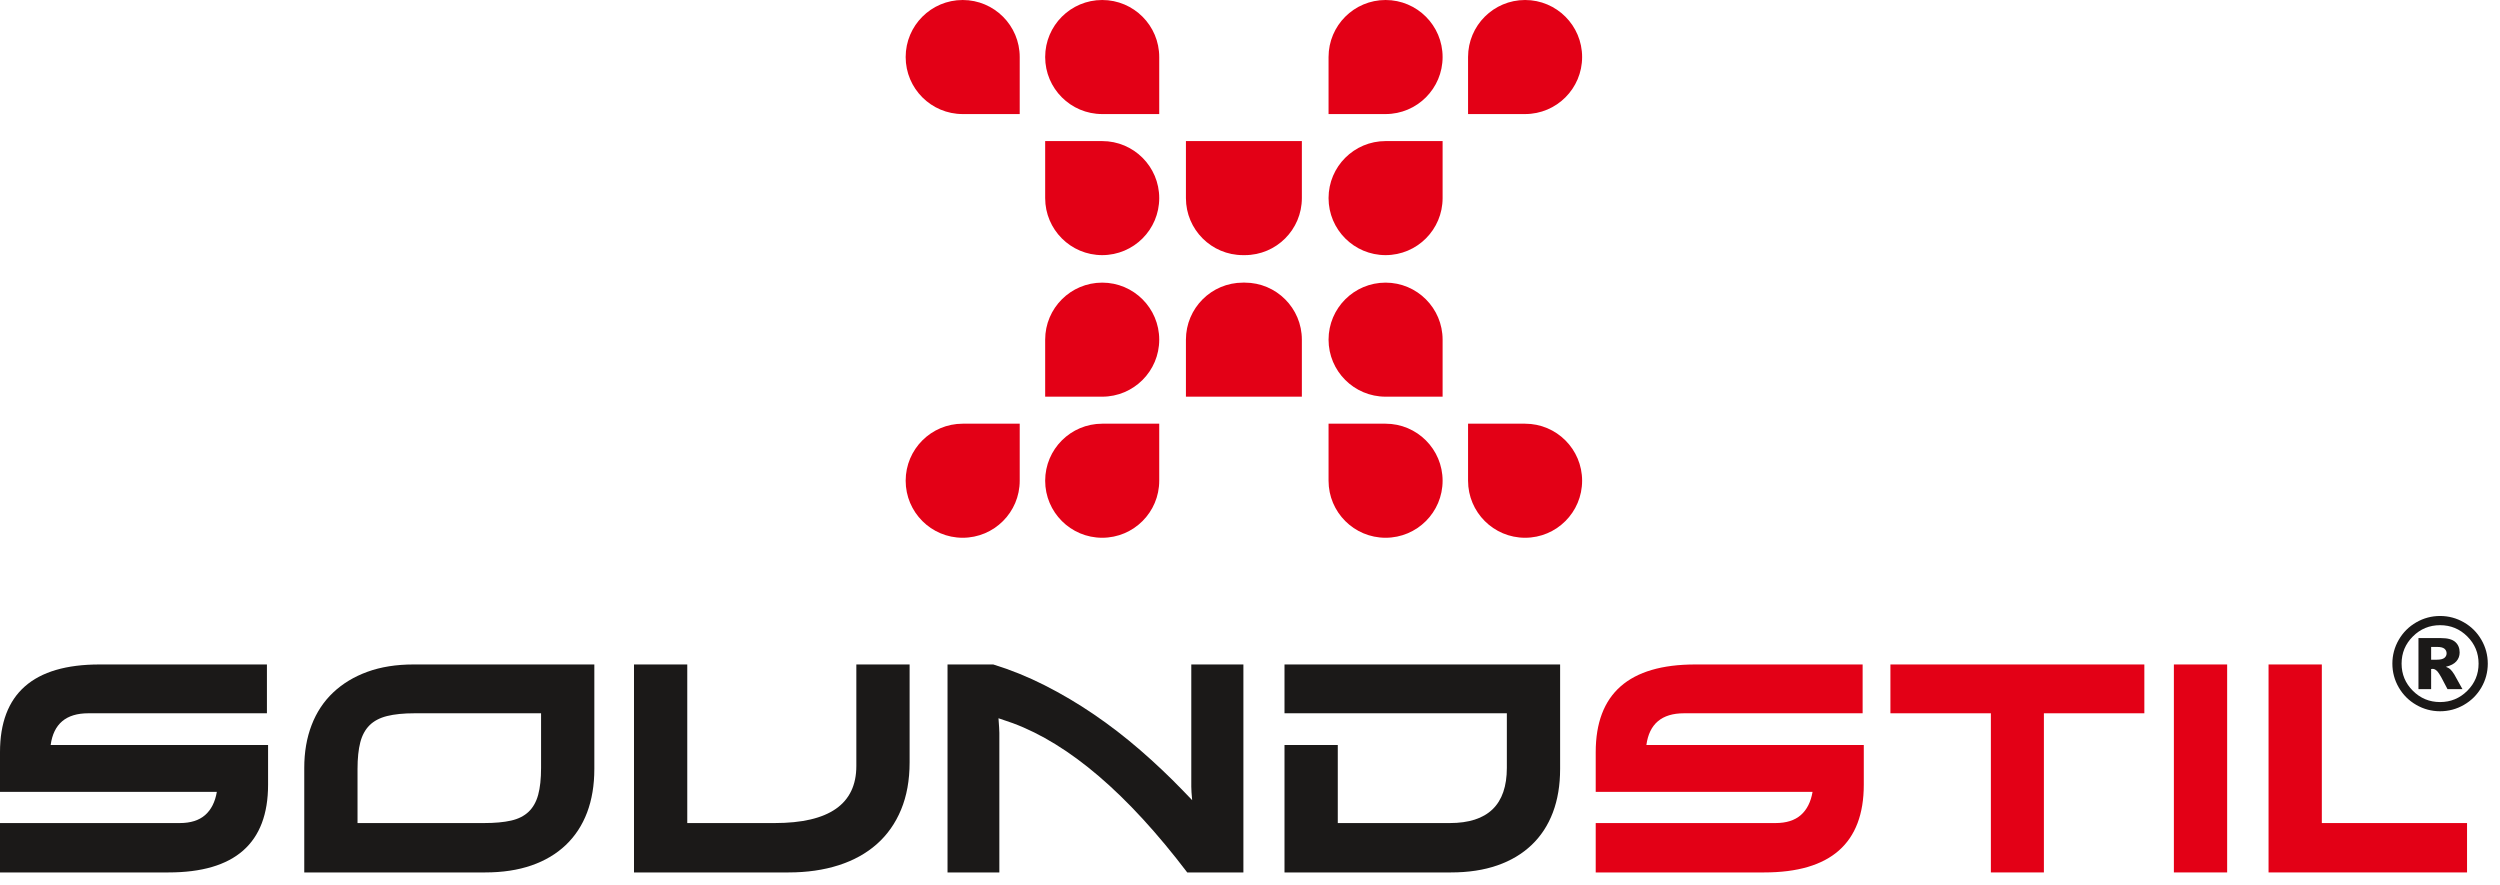 <?xml version="1.0" encoding="UTF-8"?> <svg xmlns="http://www.w3.org/2000/svg" width="192" height="68" viewBox="0 0 192 68" fill="none"> <path fill-rule="evenodd" clip-rule="evenodd" d="M178.316 51.031V63.211H189.469V67.003H174.225V51.031H178.316Z" fill="#E30016"></path> <path fill-rule="evenodd" clip-rule="evenodd" d="M171.045 67.003H166.954V51.031H171.045V67.003Z" fill="#E30016"></path> <path fill-rule="evenodd" clip-rule="evenodd" d="M164.686 54.78H156.971V67.003H154.935H152.899V54.78H145.184V51.031H154.935H164.686V54.78Z" fill="#E30016"></path> <path fill-rule="evenodd" clip-rule="evenodd" d="M143.05 54.78H129.332C127.627 54.78 126.664 55.592 126.442 57.216H143.139V60.267C143.139 64.758 140.59 67.003 135.491 67.003H122.551V63.211H136.358C137.188 63.211 137.836 63.006 138.303 62.597C138.77 62.187 139.07 61.594 139.204 60.817H122.551V57.767C122.551 53.276 125.1 51.031 130.199 51.031H143.05V54.78Z" fill="#E30016"></path> <path fill-rule="evenodd" clip-rule="evenodd" d="M115.726 54.78H98.65V51.031H119.817V59.059C119.817 60.302 119.632 61.414 119.261 62.396C118.891 63.377 118.346 64.21 117.627 64.895C116.908 65.58 116.03 66.103 114.992 66.463C113.955 66.823 112.769 67.003 111.435 67.003H98.65V57.216H102.742V63.211H111.346C114.266 63.211 115.726 61.799 115.726 58.974V54.78Z" fill="#1B1918"></path> <path fill-rule="evenodd" clip-rule="evenodd" d="M95.493 67.003H91.18C88.882 63.981 86.618 61.517 84.388 59.61C82.157 57.703 79.96 56.348 77.795 55.543C77.632 55.486 77.458 55.426 77.273 55.363C77.088 55.299 76.891 55.232 76.684 55.162C76.728 55.74 76.75 56.115 76.75 56.284V67.003H72.77V51.031H76.283C77.617 51.44 78.933 51.973 80.23 52.63C81.527 53.287 82.787 54.032 84.01 54.865C85.232 55.698 86.415 56.609 87.556 57.598C88.697 58.586 89.787 59.617 90.824 60.69L91.558 61.453C91.513 60.987 91.491 60.641 91.491 60.415V51.031H95.493V67.003Z" fill="#1B1918"></path> <path fill-rule="evenodd" clip-rule="evenodd" d="M69.858 51.031V58.551C69.858 59.921 69.639 61.132 69.202 62.184C68.765 63.236 68.142 64.118 67.334 64.832C66.526 65.545 65.548 66.085 64.4 66.452C63.251 66.82 61.972 67.003 60.564 67.003H48.691V51.031H52.782V63.211H59.497C63.677 63.211 65.767 61.75 65.767 58.826V51.031H69.858Z" fill="#1B1918"></path> <path fill-rule="evenodd" clip-rule="evenodd" d="M45.645 51.031V59.059C45.645 60.302 45.46 61.414 45.09 62.396C44.719 63.377 44.174 64.21 43.455 64.895C42.736 65.58 41.858 66.103 40.821 66.463C39.783 66.823 38.597 67.003 37.263 67.003H23.367V58.974C23.367 57.76 23.556 56.662 23.934 55.681C24.312 54.699 24.864 53.866 25.591 53.181C26.317 52.496 27.195 51.966 28.225 51.592C29.255 51.218 30.43 51.031 31.749 51.031H45.645ZM41.554 54.78H31.838C30.993 54.78 30.289 54.851 29.726 54.992C29.163 55.133 28.714 55.37 28.381 55.702C28.047 56.034 27.81 56.471 27.669 57.015C27.529 57.559 27.458 58.24 27.458 59.059V63.211H37.174C38.004 63.211 38.697 63.148 39.253 63.021C39.809 62.894 40.257 62.668 40.598 62.343C40.939 62.018 41.184 61.584 41.332 61.04C41.48 60.496 41.554 59.808 41.554 58.974V54.78Z" fill="#1B1918"></path> <path fill-rule="evenodd" clip-rule="evenodd" d="M20.5 54.78H6.781C5.077 54.78 4.113 55.592 3.891 57.216H20.588V60.267C20.588 64.758 18.039 67.003 12.94 67.003H0V63.211H13.807C14.637 63.211 15.286 63.006 15.753 62.597C16.22 62.187 16.52 61.594 16.653 60.817H0V57.767C0 53.276 2.55 51.031 7.648 51.031H20.5V54.78Z" fill="#1B1918"></path> <path fill-rule="evenodd" clip-rule="evenodd" d="M191.062 50.966C191.062 51.621 190.898 52.231 190.571 52.798C190.242 53.364 189.795 53.81 189.228 54.135C188.662 54.461 188.051 54.625 187.397 54.625C186.743 54.625 186.134 54.461 185.568 54.135C185.001 53.81 184.555 53.364 184.225 52.798C183.898 52.231 183.734 51.621 183.734 50.966C183.734 50.314 183.898 49.704 184.225 49.136C184.555 48.569 185.001 48.122 185.568 47.797C186.134 47.471 186.743 47.307 187.397 47.307C188.051 47.307 188.662 47.471 189.228 47.797C189.795 48.122 190.242 48.569 190.571 49.136C190.898 49.704 191.062 50.314 191.062 50.966ZM190.355 50.966C190.355 50.151 190.067 49.456 189.489 48.879C188.911 48.302 188.213 48.014 187.398 48.014C186.583 48.014 185.885 48.302 185.308 48.879C184.73 49.456 184.442 50.151 184.442 50.966C184.442 51.781 184.73 52.475 185.308 53.053C185.885 53.63 186.583 53.918 187.398 53.918C188.213 53.918 188.911 53.63 189.489 53.053C190.067 52.475 190.355 51.781 190.355 50.966ZM185.738 49.006H187.49C187.986 49.006 188.344 49.106 188.567 49.306C188.79 49.506 188.901 49.774 188.901 50.111C188.901 50.373 188.816 50.601 188.646 50.792C188.477 50.984 188.209 51.123 187.843 51.21C187.992 51.267 188.104 51.329 188.174 51.393C188.272 51.482 188.377 51.616 188.485 51.791C188.492 51.804 188.701 52.182 189.117 52.925H187.968C187.593 52.179 187.342 51.734 187.215 51.588C187.087 51.442 186.958 51.369 186.83 51.369C186.802 51.369 186.761 51.374 186.711 51.383V52.925H185.738V49.006ZM186.711 50.666H187.133C187.413 50.666 187.611 50.62 187.727 50.529C187.842 50.437 187.899 50.319 187.899 50.175C187.899 50.031 187.843 49.913 187.734 49.822C187.624 49.73 187.436 49.684 187.171 49.684H186.711V50.666Z" fill="#1B1918"></path> <path fill-rule="evenodd" clip-rule="evenodd" d="M106.412 0C108.831 0 110.792 1.961 110.792 4.38C110.792 6.799 108.831 8.76 106.412 8.76H102.033V4.38C102.033 1.961 103.994 0 106.412 0ZM84.649 0C82.23 0 80.269 1.961 80.269 4.38C80.269 6.799 82.23 8.76 84.649 8.76H89.029V4.38C89.029 1.961 87.068 0 84.649 0ZM95.459 21.706C93.04 21.706 91.079 23.667 91.079 26.085V30.465H95.459H95.531H95.603H99.983V26.085C99.983 23.667 98.022 21.706 95.603 21.706L95.531 21.706L95.459 21.706ZM95.459 19.594C93.04 19.594 91.079 17.633 91.079 15.214V10.835H95.459H95.531H95.603H99.983V15.214C99.983 17.633 98.022 19.594 95.603 19.594L95.531 19.593L95.459 19.594ZM84.649 21.706C87.068 21.706 89.029 23.667 89.029 26.085C89.029 28.504 87.068 30.465 84.649 30.465H80.269V26.085C80.269 23.667 82.23 21.706 84.649 21.706ZM73.934 41.3C71.516 41.3 69.555 39.339 69.555 36.92C69.555 34.501 71.516 32.54 73.934 32.54H78.314V36.92C78.314 39.339 76.353 41.3 73.934 41.3ZM84.649 41.3C82.23 41.3 80.269 39.339 80.269 36.92C80.269 34.501 82.23 32.54 84.649 32.54H89.029V36.92C89.029 39.339 87.068 41.3 84.649 41.3ZM84.649 19.594C87.068 19.594 89.029 17.633 89.029 15.214C89.029 12.796 87.068 10.835 84.649 10.835H80.269V15.214C80.269 17.633 82.23 19.594 84.649 19.594ZM73.934 0C71.516 0 69.555 1.961 69.555 4.38C69.555 6.799 71.516 8.76 73.934 8.76H78.314V4.38C78.314 1.961 76.353 0 73.934 0ZM106.412 21.706C103.994 21.706 102.033 23.667 102.033 26.085C102.033 28.504 103.994 30.465 106.412 30.465H110.792V26.085C110.792 23.667 108.831 21.706 106.412 21.706ZM117.127 41.3C119.546 41.3 121.507 39.339 121.507 36.92C121.507 34.501 119.546 32.54 117.127 32.54H112.747V36.92C112.747 39.339 114.708 41.3 117.127 41.3ZM106.412 41.3C108.831 41.3 110.792 39.339 110.792 36.92C110.792 34.501 108.831 32.54 106.412 32.54H102.033V36.92C102.033 39.339 103.994 41.3 106.412 41.3ZM106.412 19.594C103.994 19.594 102.033 17.633 102.033 15.214C102.033 12.796 103.994 10.835 106.412 10.835H110.792V15.214C110.792 17.633 108.831 19.594 106.412 19.594ZM117.127 0C119.546 0 121.507 1.961 121.507 4.38C121.507 6.799 119.546 8.76 117.127 8.76H112.747V4.38C112.747 1.961 114.708 0 117.127 0Z" fill="#E30016"></path> </svg> 